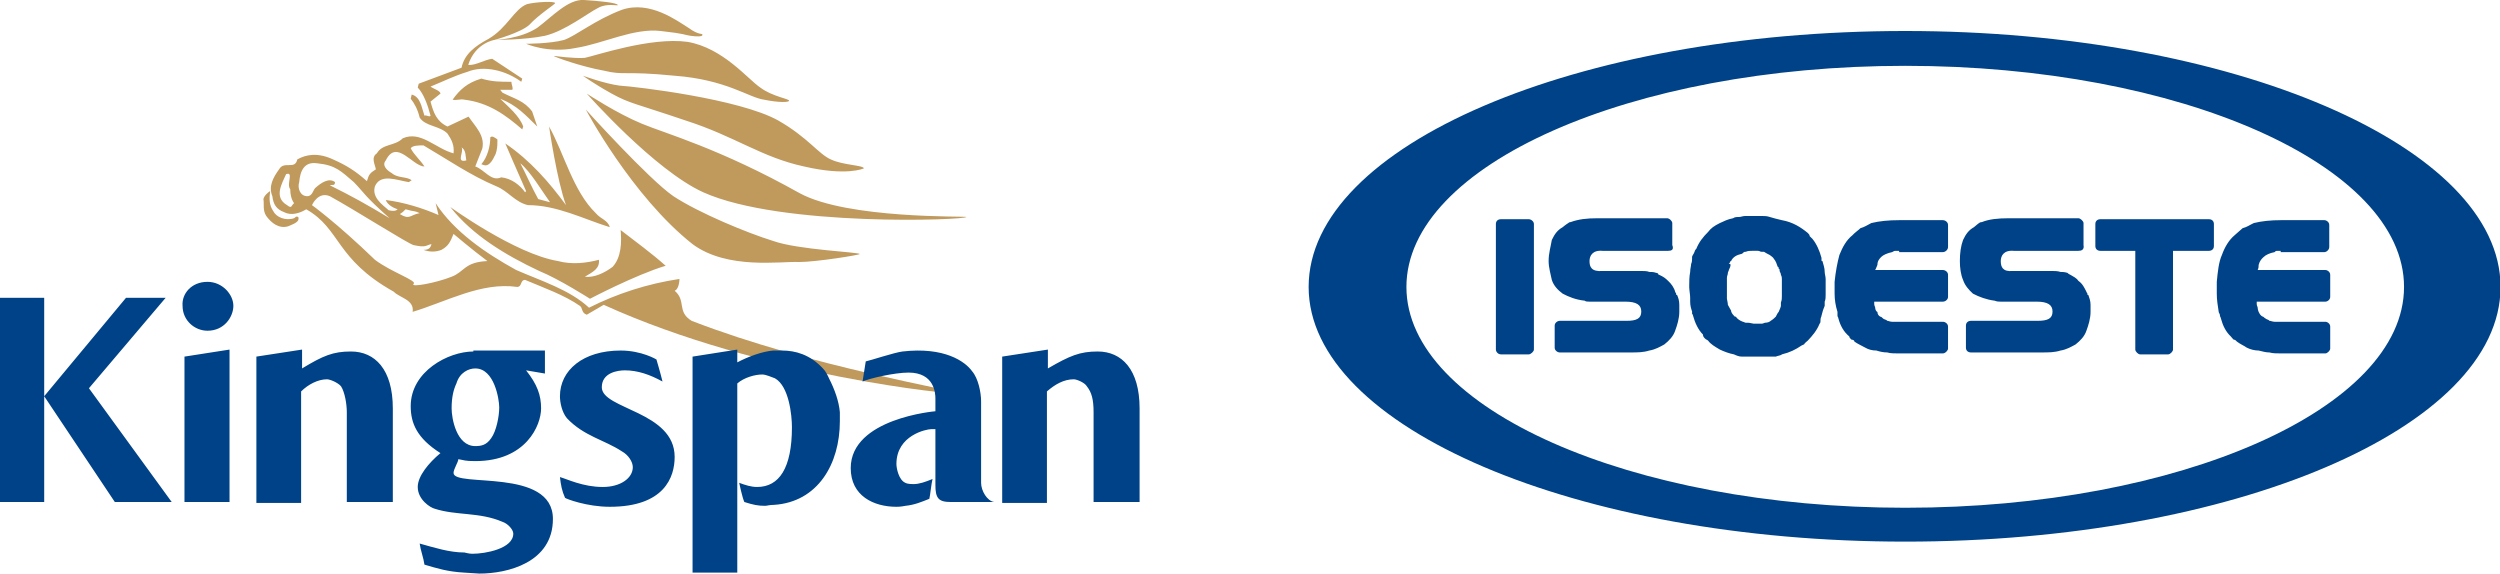 <?xml version="1.0" encoding="UTF-8"?>
<!DOCTYPE svg PUBLIC "-//W3C//DTD SVG 1.1//EN" "http://www.w3.org/Graphics/SVG/1.1/DTD/svg11.dtd">
<!-- Creator: CorelDRAW X7 -->
<svg xmlns="http://www.w3.org/2000/svg" xml:space="preserve" width="78.232mm" height="17.949mm" version="1.1" style="shape-rendering:geometricPrecision; text-rendering:geometricPrecision; image-rendering:optimizeQuality; fill-rule:evenodd; clip-rule:evenodd"
viewBox="0 0 7823 1795"
 xmlns:xlink="http://www.w3.org/1999/xlink"
 xmlns:sketch="http://www.bohemiancoding.com/sketch/ns">
 <defs>
  <style type="text/css">
   <![CDATA[
    .fil0 {fill:#004288}
    .fil1 {fill:#C0995D}
   ]]>
  </style>
 </defs>
 <g id="Camada_x0020_1">
  <g id="_1410391189024">
   <g>
    <path class="fil0" d="M5962 97c1025,0 1863,361 1863,801 0,442 -838,797 -1863,797 -1028,0 -1867,-358 -1867,-797 0,-443 839,-801 1867,-801l0 0zm0 109c-860,0 -1561,311 -1561,692 0,380 701,691 1561,691 860,0 1561,-311 1561,-691 0,-381 -701,-692 -1561,-692l0 0z"/>
    <path class="fil0" d="M6682 785l-109 0c-10,0 -16,-6 -16,-15l0 -69c0,-9 6,-15 16,-15l339 0c10,0 16,6 16,15l0 0 0 69c0,9 -6,15 -16,15 0,0 0,0 -3,0l-109 0 0 309c0,6 -9,15 -15,15l-88 0c-6,0 -15,-9 -15,-15l0 -309 0 0zm-1462 0l0 0 0 0 -205 0c-32,-3 -41,16 -41,32 0,18 6,34 41,31l99 0c0,0 0,0 3,0 4,0 7,0 10,0 3,0 6,0 9,0 6,0 19,0 25,3 9,0 13,0 22,3l0 0 0 0 0 0c3,0 3,0 6,3 0,0 0,3 3,3 13,6 19,10 28,19l0 0c10,9 19,22 22,34l0 0c0,3 3,3 3,6 0,4 0,4 3,4 4,9 7,18 7,31l0 0 0 0 0 0 0 0 0 0 0 0 0 0c0,3 0,3 0,6 0,6 0,9 0,12 0,0 0,0 0,4 0,21 -7,43 -13,59 -6,18 -19,31 -34,43 -13,7 -28,16 -47,19 -19,6 -37,6 -59,6l-221 0c-7,0 -16,-6 -16,-15l0 -69c0,-9 9,-15 16,-15l0 0 205 0c0,0 0,0 4,0 31,0 46,-7 46,-29 0,-21 -15,-31 -50,-31l-90 0 -3 0 0 0c-6,0 -13,0 -19,0 -6,0 -12,0 -15,-3 -28,-3 -50,-12 -69,-22 -16,-12 -28,-25 -34,-43 -3,-16 -10,-38 -10,-59l0 0c0,-25 7,-47 10,-66 9,-19 18,-31 34,-40l0 0 0 0 0 0c3,-3 9,-7 13,-10 6,-3 6,-6 12,-6 25,-9 50,-12 84,-12l0 0 218 0c7,0 16,9 16,15l0 0 0 69c6,15 -3,18 -13,18l0 0 0 0zm75 19l0 0c0,-3 3,-6 6,-12 3,-7 3,-10 7,-13 9,-22 21,-37 37,-53 9,-12 19,-19 37,-28 0,0 0,0 0,0 13,-6 25,-12 41,-15l0 0c6,-4 12,-4 19,-4 6,0 12,-3 18,-3l0 0 6 0 4 0c12,0 18,0 28,0 0,0 0,0 0,0 6,0 12,0 18,0 7,0 13,0 22,3 13,4 25,7 38,10 34,6 59,22 81,40l0 0 0 0c0,0 0,0 0,0 3,3 6,6 6,10 3,3 6,6 9,9 13,16 22,37 28,59l0 0 0 0 0 0 0 0 0 6 0 0 0 0c0,4 0,4 3,4 3,12 7,21 7,34 0,6 3,15 3,22 0,9 0,15 0,25l0 0c0,6 0,15 0,24 0,7 0,16 -3,22l0 0 0 0 0 0 0 0c0,3 0,3 0,7 0,3 0,6 0,6 -4,9 -7,18 -10,31l0 0 0 0 0 0 0 0c0,3 -3,6 -3,12 0,7 0,10 -3,13 -9,22 -22,37 -37,53l0 0 0 0c0,0 0,0 0,0 -4,3 -7,6 -10,9 0,3 -3,3 -9,6 -19,13 -37,22 -62,28 -4,4 -13,4 -19,7 -3,0 -13,0 -16,0l0 0 -6 0 0 0 0 0 -6 0c-10,0 -19,0 -28,0 -13,0 -25,0 -38,0l0 0 0 0 0 0 -6 0 0 0 -3 0c0,0 0,0 -3,0 -9,0 -16,-3 -25,-7 -16,-3 -31,-9 -44,-15 -15,-9 -28,-16 -37,-28l0 0c0,0 0,0 0,0 -3,-3 -6,-3 -9,-6 -4,-4 -7,-7 -7,-13 -15,-15 -25,-37 -31,-59l0 0c0,0 0,-3 -3,-6l0 -7c-3,-9 -6,-18 -6,-31l0 0 0 0c0,-3 0,-6 0,-6 0,0 0,0 0,-6 0,-10 -3,-25 -3,-34 0,-16 0,-32 3,-47 0,-10 3,-19 3,-25 3,-6 3,-13 3,-19 0,0 0,-3 0,-3l0 0zm115 41l0 0c0,3 -3,6 -3,9 0,6 -3,9 -3,16l0 0 0 0 0 0 0 6 0 0c0,6 0,12 0,18l0 0 0 0c0,7 0,10 0,13 0,0 0,3 0,6 0,3 0,10 0,10l0 0 0 6 0 0 0 6c0,0 0,0 0,0 0,3 3,12 3,19l0 0c3,6 7,12 10,18 0,4 3,10 9,16l0 0 0 0 0 0 0 0c0,0 3,3 3,3 0,0 0,0 0,0 0,0 3,0 3,0 0,0 0,0 0,0 3,6 13,13 22,16l0 0 0 0c3,0 6,3 9,3l0 0c4,0 7,0 7,0 6,0 15,3 18,3 3,0 7,0 10,0 3,0 9,0 9,0l0 0 3 0 0 0 3 0 0 0c3,0 10,-3 10,-3l0 0c9,0 15,-3 18,-6 7,-4 13,-10 16,-13 3,-6 6,-12 9,-15l0 0c3,-7 7,-16 7,-19 0,0 0,0 0,0l0 -3 0 -7c3,-9 3,-12 3,-21l0 0 0 0c0,-3 0,-3 0,-7l0 0 0 0c0,-3 0,-3 0,-6 0,-6 0,-9 0,-12l0 0 0 0c0,-7 0,-10 0,-16l0 0c0,-6 0,-9 0,-12 0,-3 0,-7 -3,-13 0,-6 -4,-9 -4,-12l0 0 0 0 0 0c0,-3 0,-7 -3,-7 0,-3 0,-6 -3,-6l0 0c-3,-9 -6,-18 -12,-25 -3,-6 -10,-9 -13,-12 -6,-3 -12,-6 -18,-10l0 0 0 0 -4 0 -3 0c-6,0 -6,-3 -12,-3 -3,0 -6,0 -13,0 0,0 -3,0 -6,0 -6,0 -12,0 -19,3l0 0 0 0 0 0c-3,0 -6,0 -9,4 0,0 -3,3 -6,3l0 0c-13,3 -25,9 -31,22l0 0 0 0c0,0 -3,0 -3,3 0,3 -4,3 -4,6l0 0 0 0c7,-3 7,6 0,19 4,0 4,0 0,0l0 0zm533 -60l0 0 0 0c-3,0 -9,0 -12,0 -3,0 -3,0 -10,4 -15,3 -28,9 -34,15 -6,6 -12,13 -12,25 -3,6 -3,9 -7,16l212 0c7,0 16,6 16,15l0 0 0 69c0,9 -9,15 -16,15 0,0 0,0 -3,0l-212 0 0 3 0 4 0 0c0,6 3,9 3,12 0,6 4,13 7,13 0,6 3,12 9,15l0 0c3,0 6,3 9,6 3,3 10,3 13,7 3,0 9,3 15,3 7,0 10,0 16,0l3 0 3 0c0,0 0,0 0,0l137 0c7,0 16,6 16,15l0 0 0 0 0 69c0,6 -9,15 -16,15l-140 0c-12,0 -25,0 -34,-3 -13,0 -25,-3 -34,-6 -13,0 -25,-3 -35,-9 -12,-7 -21,-10 -34,-19l0 0 0 0 0 0c0,-3 -3,-6 -9,-6 -3,-3 -7,-6 -7,-10 -18,-15 -28,-34 -34,-56l0 0c0,0 0,0 0,0 0,-3 -3,-6 -3,-9 0,-6 0,-9 0,-12 -6,-19 -9,-38 -9,-57l0 -3 0 0 0 -3 0 0c0,0 0,-3 0,-6 0,-3 0,-3 0,-9 0,-3 0,-7 0,-10 0,-3 0,-3 0,-6l0 0 0 0c3,-31 9,-62 15,-84 10,-25 22,-47 41,-62l0 0 0 0c0,0 0,0 0,0 6,-7 19,-16 25,-22 12,-3 22,-10 34,-16 25,-6 53,-9 87,-9 0,0 0,0 0,0l137 0c7,0 16,6 16,15l0 0 0 0 0 69c0,9 -9,16 -16,16l0 0 -137 0c0,-4 0,-4 0,-4l0 0 0 0zm-1159 324l0 0 -87 0c-10,0 -16,-9 -16,-15l0 -393c0,-9 6,-15 16,-15l87 0c6,0 16,6 16,15l0 0 0 393c0,6 -10,15 -16,15l0 0zm1720 -324l0 0 0 0 -202 0c-32,-3 -41,16 -41,32 0,18 6,34 37,31l103 0c0,0 0,0 0,0 3,0 10,0 13,0 3,0 3,0 6,0 9,0 19,0 28,3 6,0 12,0 22,3l0 0 0 0 0 0c0,0 0,0 3,3 3,0 3,3 6,3 10,6 19,10 25,19l0 0c13,9 19,22 25,34l0 0c0,3 3,3 3,6 0,4 0,4 3,4 3,9 7,18 7,31l0 0 0 0 0 0 0 0 0 0c0,3 0,3 0,6 0,6 0,9 0,12 0,0 0,0 0,4 0,21 -7,43 -13,59 -6,18 -19,31 -34,43 -13,7 -28,16 -47,19 -19,6 -37,6 -62,6l-218 0c-10,0 -16,-6 -16,-15l0 -69c0,-9 6,-15 16,-15l0 0 205 0c0,0 0,0 3,0 32,0 47,-7 47,-29 0,-21 -15,-31 -50,-31l-93 0 -3 0 0 0 0 0c-3,0 -10,0 -16,0 -6,0 -12,0 -19,-3 -25,-3 -49,-12 -68,-22 -13,-12 -25,-25 -31,-43 -7,-16 -10,-38 -10,-59l0 0c0,-25 3,-47 10,-66 9,-19 18,-31 34,-40l0 0 0 0c3,-3 9,-7 12,-10 4,-3 7,-6 13,-6 22,-9 50,-12 84,-12l0 0 218 0c6,0 16,9 16,15l0 69c3,15 -7,18 -16,18l0 0 0 0zm633 0l0 0 0 0c-3,0 -7,0 -10,0 -3,0 -6,0 -9,4 -16,3 -28,9 -34,15 -7,6 -13,13 -16,25 0,6 0,9 -3,16l212 0c6,0 15,6 15,15l0 0 0 69c0,9 -9,15 -15,15 0,0 0,0 -3,0l-212 0 0 3 0 4 0 0c0,6 3,9 3,12 0,6 3,13 3,13 3,6 6,12 13,15l0 0 0 0c3,0 3,3 9,6 3,3 9,3 12,7 4,0 10,3 16,3 3,0 9,0 16,0l3 0 0 0c0,0 0,0 3,0l137 0c6,0 15,6 15,15l0 0 0 0 0 69c0,6 -9,15 -15,15l-140 0c-13,0 -25,0 -35,-3 -12,0 -21,-3 -34,-6 -12,0 -25,-3 -37,-9 -10,-7 -19,-10 -31,-19l0 0 0 0 0 0c-4,-3 -4,-6 -10,-6 -3,-3 -6,-6 -9,-10 -16,-15 -25,-34 -31,-56l0 0c0,0 0,0 0,0 0,-3 -3,-6 -3,-9 0,-6 -4,-9 -4,-12 -3,-19 -6,-38 -6,-57l0 0 0 -3 0 0 0 -3 0 0c0,0 0,-3 0,-6 0,-3 0,-3 0,-9 0,-3 0,-7 0,-10 0,-3 0,-3 0,-6l0 0 0 0c3,-31 6,-62 16,-84 9,-25 22,-47 40,-62l0 0c0,0 0,0 0,0 7,-7 19,-16 25,-22 13,-3 22,-10 35,-16 24,-6 53,-9 84,-9 0,0 0,0 0,0l137 0c6,0 15,6 15,15l0 0 0 0 0 69c0,9 -9,16 -15,16l0 0 -137 0c0,-4 0,-4 0,-4l0 0z"/>
   </g>
   <path class="fil1" d="M1419 732c0,0 59,50 106,85 -72,3 -72,34 -112,49 -47,19 -131,35 -119,22 13,-9 -71,-37 -121,-75 -119,-115 -197,-171 -197,-171 0,0 19,-44 56,-28 75,41 247,150 262,153 41,9 38,0 56,-3 -3,12 -9,18 -25,18 19,7 38,7 56,0 22,-12 28,-25 38,-50l0 0 0 0zm414 -389l0 0c0,0 197,218 274,271 81,53 231,115 312,140 78,28 271,35 271,41 0,3 -137,25 -190,25 -56,-3 -224,25 -333,-56 -190,-150 -334,-421 -334,-421l0 0 0 0zm-9 -106c0,0 34,25 90,56 56,31 75,31 231,84 156,50 237,115 371,144 134,31 187,6 187,6 0,0 0,9 0,0 0,-10 -66,-10 -103,-28 -38,-16 -72,-69 -165,-122 -122,-68 -446,-106 -496,-109 -47,-6 -115,-31 -115,-31l0 0 0 0 0 0zm-90 -62l0 0c0,0 65,9 96,6 31,-6 206,-66 321,-50 112,19 190,118 228,143 37,28 90,35 90,41 0,6 -34,6 -78,-3 -47,-6 -118,-63 -280,-75 -162,-16 -156,0 -222,-16 -68,-12 -156,-43 -156,-46l0 0 1 0zm-88 -38l0 0c0,0 69,31 156,13 84,-13 181,-63 265,-53 81,9 72,12 93,15 22,3 38,3 38,-3 0,-6 -10,3 -44,-22 -34,-21 -121,-87 -209,-56 -84,32 -143,81 -180,94 -44,12 -119,12 -119,12l0 0 0 0zm-96 -12c0,0 93,0 155,-13 63,-15 134,-71 166,-87 28,-16 62,-6 62,-9 0,-7 -56,-13 -106,-16 -50,-3 -100,53 -146,87 -53,35 -131,38 -131,38l0 0 0 0 0 0zm53 156l0 0 -38 0 7 9c37,19 68,25 93,59l16 47c-38,-37 -63,-66 -116,-87 25,25 60,53 72,87l-3 9c-53,-46 -106,-84 -181,-93 -12,-3 -25,3 -37,0 22,-31 46,-53 90,-66 34,10 59,10 94,10 0,9 6,18 3,25l0 0 0 0zm-56 208l0 0c-7,16 -19,32 -32,28l-9 -3c19,-22 28,-56 28,-84 6,-6 13,0 22,6 0,-3 3,35 -9,53l0 0zm-88 13l0 0c-34,9 -6,-28 -15,-41 15,10 12,28 15,41l0 0zm262 131l0 0 -37 -10c-19,-34 -41,-84 -56,-112 31,25 68,87 93,122l0 0 0 0zm-502 50c-81,-72 -78,-78 -112,-113 -40,-34 -56,-53 -115,-59 -41,-6 -53,25 -56,59 -6,19 3,44 25,44 18,0 18,-22 28,-28 15,-13 40,-31 59,-16 0,13 -9,7 -16,10 69,34 119,62 187,103l0 0 0 0 0 0zm864 149c-41,-37 -97,-78 -141,-112 3,37 3,84 -25,115 -25,19 -59,35 -87,31 25,-15 47,-25 44,-53 -38,10 -84,16 -128,4 -134,-22 -337,-169 -337,-169 69,88 172,150 278,200 62,25 159,87 159,87 0,0 143,-75 236,-103l0 0 0 0 1 0zm-1175 -240l0 0c0,16 3,31 12,44 -9,6 -6,19 -22,6 -43,-25 -15,-69 -3,-97 25,-9 0,32 13,47l0 0zm405 75c-19,-9 -13,-3 -44,-12 -9,9 -9,9 -18,15 31,19 31,3 62,-3l0 0 0 0zm-468 -69l0 0c-3,25 -3,44 10,63 9,18 37,31 65,22 6,-4 6,-7 13,-4 6,16 -16,22 -31,29 -29,9 -53,-10 -69,-32 -12,-18 -6,-37 -9,-53 3,-12 15,-21 21,-25l0 0zm991 -305c0,0 212,240 365,309 243,109 823,87 823,77 0,-3 -371,7 -521,-74 -252,-141 -421,-187 -495,-218 -78,-32 -172,-94 -172,-94l0 0 0 0 0 0zm1159 938c4,-9 -454,-81 -831,-227 -47,-29 -16,-63 -53,-94 15,-6 15,-37 15,-37 -100,15 -196,46 -283,90 -60,-56 -150,-84 -228,-118 -96,-53 -193,-119 -252,-209l9 37c-50,-22 -109,-40 -165,-47 6,16 25,25 37,29 -6,6 -15,6 -28,3 -22,-19 -53,-41 -43,-75 18,-41 68,-19 106,-13l9 -6c-16,-12 -44,-6 -62,-22 -16,-9 -32,-25 -19,-40 34,-69 84,19 121,19 -12,-19 -34,-38 -43,-57 6,-9 25,-9 40,-9 75,44 147,94 228,128 37,15 59,50 99,59 91,0 175,44 256,69 -6,-22 -28,-25 -44,-44 -71,-69 -99,-187 -146,-271 0,0 25,171 53,246 -53,-72 -112,-140 -190,-193 0,0 47,109 65,149l-3 4c-15,-22 -43,-44 -75,-47 -31,15 -53,-25 -81,-34l22 -56c9,-41 -22,-69 -43,-100l-66 31c-34,-16 -44,-44 -53,-78l31 -25c0,-9 -22,-15 -31,-22 37,-15 75,-34 115,-46 53,-22 122,-4 169,31l3 -10 -94 -62c-25,3 -53,22 -75,19 22,-69 82,-78 82,-78 0,0 81,-22 109,-47 28,-31 81,-65 81,-68 0,-7 -60,-4 -88,3 -40,15 -62,75 -121,109 -41,22 -75,47 -84,90l-134 50 -3 12c18,19 31,53 40,88 -3,6 -12,-3 -19,0 -9,-25 -12,-59 -40,-66l-3 13c12,15 22,34 28,59 18,28 62,25 87,50 13,19 22,37 19,62 -56,-15 -103,-72 -159,-47 -25,25 -63,16 -81,47 -19,13 -6,34 -3,50 -19,12 -22,16 -28,37 -35,-31 -63,-49 -106,-68 -47,-22 -84,-16 -112,0 -7,34 -41,3 -57,31 -18,25 -34,53 -21,84 3,25 12,41 37,50 22,12 50,3 69,-9 109,62 90,155 274,258 18,19 65,25 59,63 106,-32 215,-94 327,-78 16,0 9,-22 25,-22 59,25 122,47 171,81 10,6 4,22 22,28l53 -31c493,224 1106,283 1106,277l0 0 0 0z"/>
   <path class="fil0" d="M649 882l0 0c47,0 81,40 81,75 0,34 -28,78 -81,78 -40,0 -78,-32 -78,-78 -3,-38 28,-75 78,-75l0 0zm69 212l0 0 0 477 -141 0 0 -455 141 -22 0 0zm769 59l0 0c60,0 75,97 75,122 0,28 -9,74 -25,96 -15,22 -31,25 -50,25 -59,0 -74,-87 -74,-118 0,-35 6,-59 15,-78 10,-34 38,-47 59,-47l0 0zm-6 -53c-78,0 -196,62 -196,171 0,53 19,100 93,147 -37,31 -71,72 -71,106 0,40 40,65 53,68 68,22 140,10 212,41 18,6 34,25 34,37 0,47 -87,63 -128,63 -3,0 -9,0 -25,-4 -47,0 -93,-15 -140,-28 3,22 12,44 15,66 41,12 72,22 125,25l47 3c87,0 230,-34 230,-171 0,-162 -311,-97 -311,-144 0,-12 15,-34 15,-43 19,3 19,6 53,6 159,0 206,-112 206,-165 0,-41 -12,-75 -47,-119l59 10 0 -72 -224 0 0 3 0 0zm826 692l0 0 -140 0 0 -676 140 -22 0 40c34,-18 78,-34 112,-37 16,0 25,0 28,0 41,0 87,12 128,56 9,9 15,22 19,31 18,35 31,72 34,106 0,19 0,22 0,28 0,134 -69,253 -206,262 -15,0 -22,3 -28,3 -22,0 -37,-3 -65,-12 -7,-16 -16,-60 -16,-60 19,7 37,13 56,13 69,0 109,-59 109,-187 0,-37 -9,-128 -53,-153 -9,-3 -28,-12 -40,-12 -22,0 -56,9 -78,28l0 592 0 0 0 0zm620 -274l0 0 0 -175 -13 0c-15,0 -109,19 -109,109 0,13 7,50 28,59 7,4 22,4 25,4 19,0 38,-7 60,-16 -4,16 -7,50 -10,62 -25,10 -46,19 -75,22 -15,3 -24,3 -28,3 -71,0 -143,-34 -143,-121 0,-156 265,-178 265,-178l0 -40c0,-16 -3,-81 -84,-81 -44,0 -122,18 -144,28l10 -63c15,-3 90,-28 115,-31 131,-15 196,31 218,62 19,22 28,66 28,94l0 255c0,25 19,57 41,60l-137 0c-38,0 -47,-13 -47,-53l0 0 0 0zm352 -424l0 0 0 59c69,-40 100,-53 156,-53 75,0 131,56 131,178l0 293 -144 0 0 -281c0,-40 -6,-62 -21,-81 -7,-12 -32,-22 -41,-22 -31,0 -59,16 -84,38l0 349 -140 0 0 -458 143 -22 0 0 0 0zm-2334 0l0 0 0 59c66,-40 97,-53 153,-53 75,0 131,56 131,178l0 293 -144 0 0 -281c0,-25 -6,-62 -18,-81 -10,-12 -35,-22 -44,-22 -28,0 -59,16 -81,38l0 349 -140 0 0 -458 143 -22 0 0 0 0zm-807 146l0 0 256 -308 124 0 -240 283 259 356 -178 0 -221 -331 0 0zm0 331l0 0 -140 0 0 -639 140 0 0 639 0 0zm1804 -474l0 0c66,0 112,28 112,28 0,0 13,44 19,69 -40,-22 -78,-35 -118,-35 -22,0 -72,7 -72,53 0,69 228,75 228,218 0,63 -32,156 -203,156 -72,0 -137,-25 -140,-28 -10,-22 -13,-40 -16,-65 22,6 72,31 134,31 56,0 94,-28 94,-62 0,-16 -13,-38 -35,-50 -53,-35 -118,-47 -171,-103 -16,-19 -22,-50 -22,-69 0,-81 72,-143 190,-143l0 0z"/>
  </g>
 </g>
</svg>
